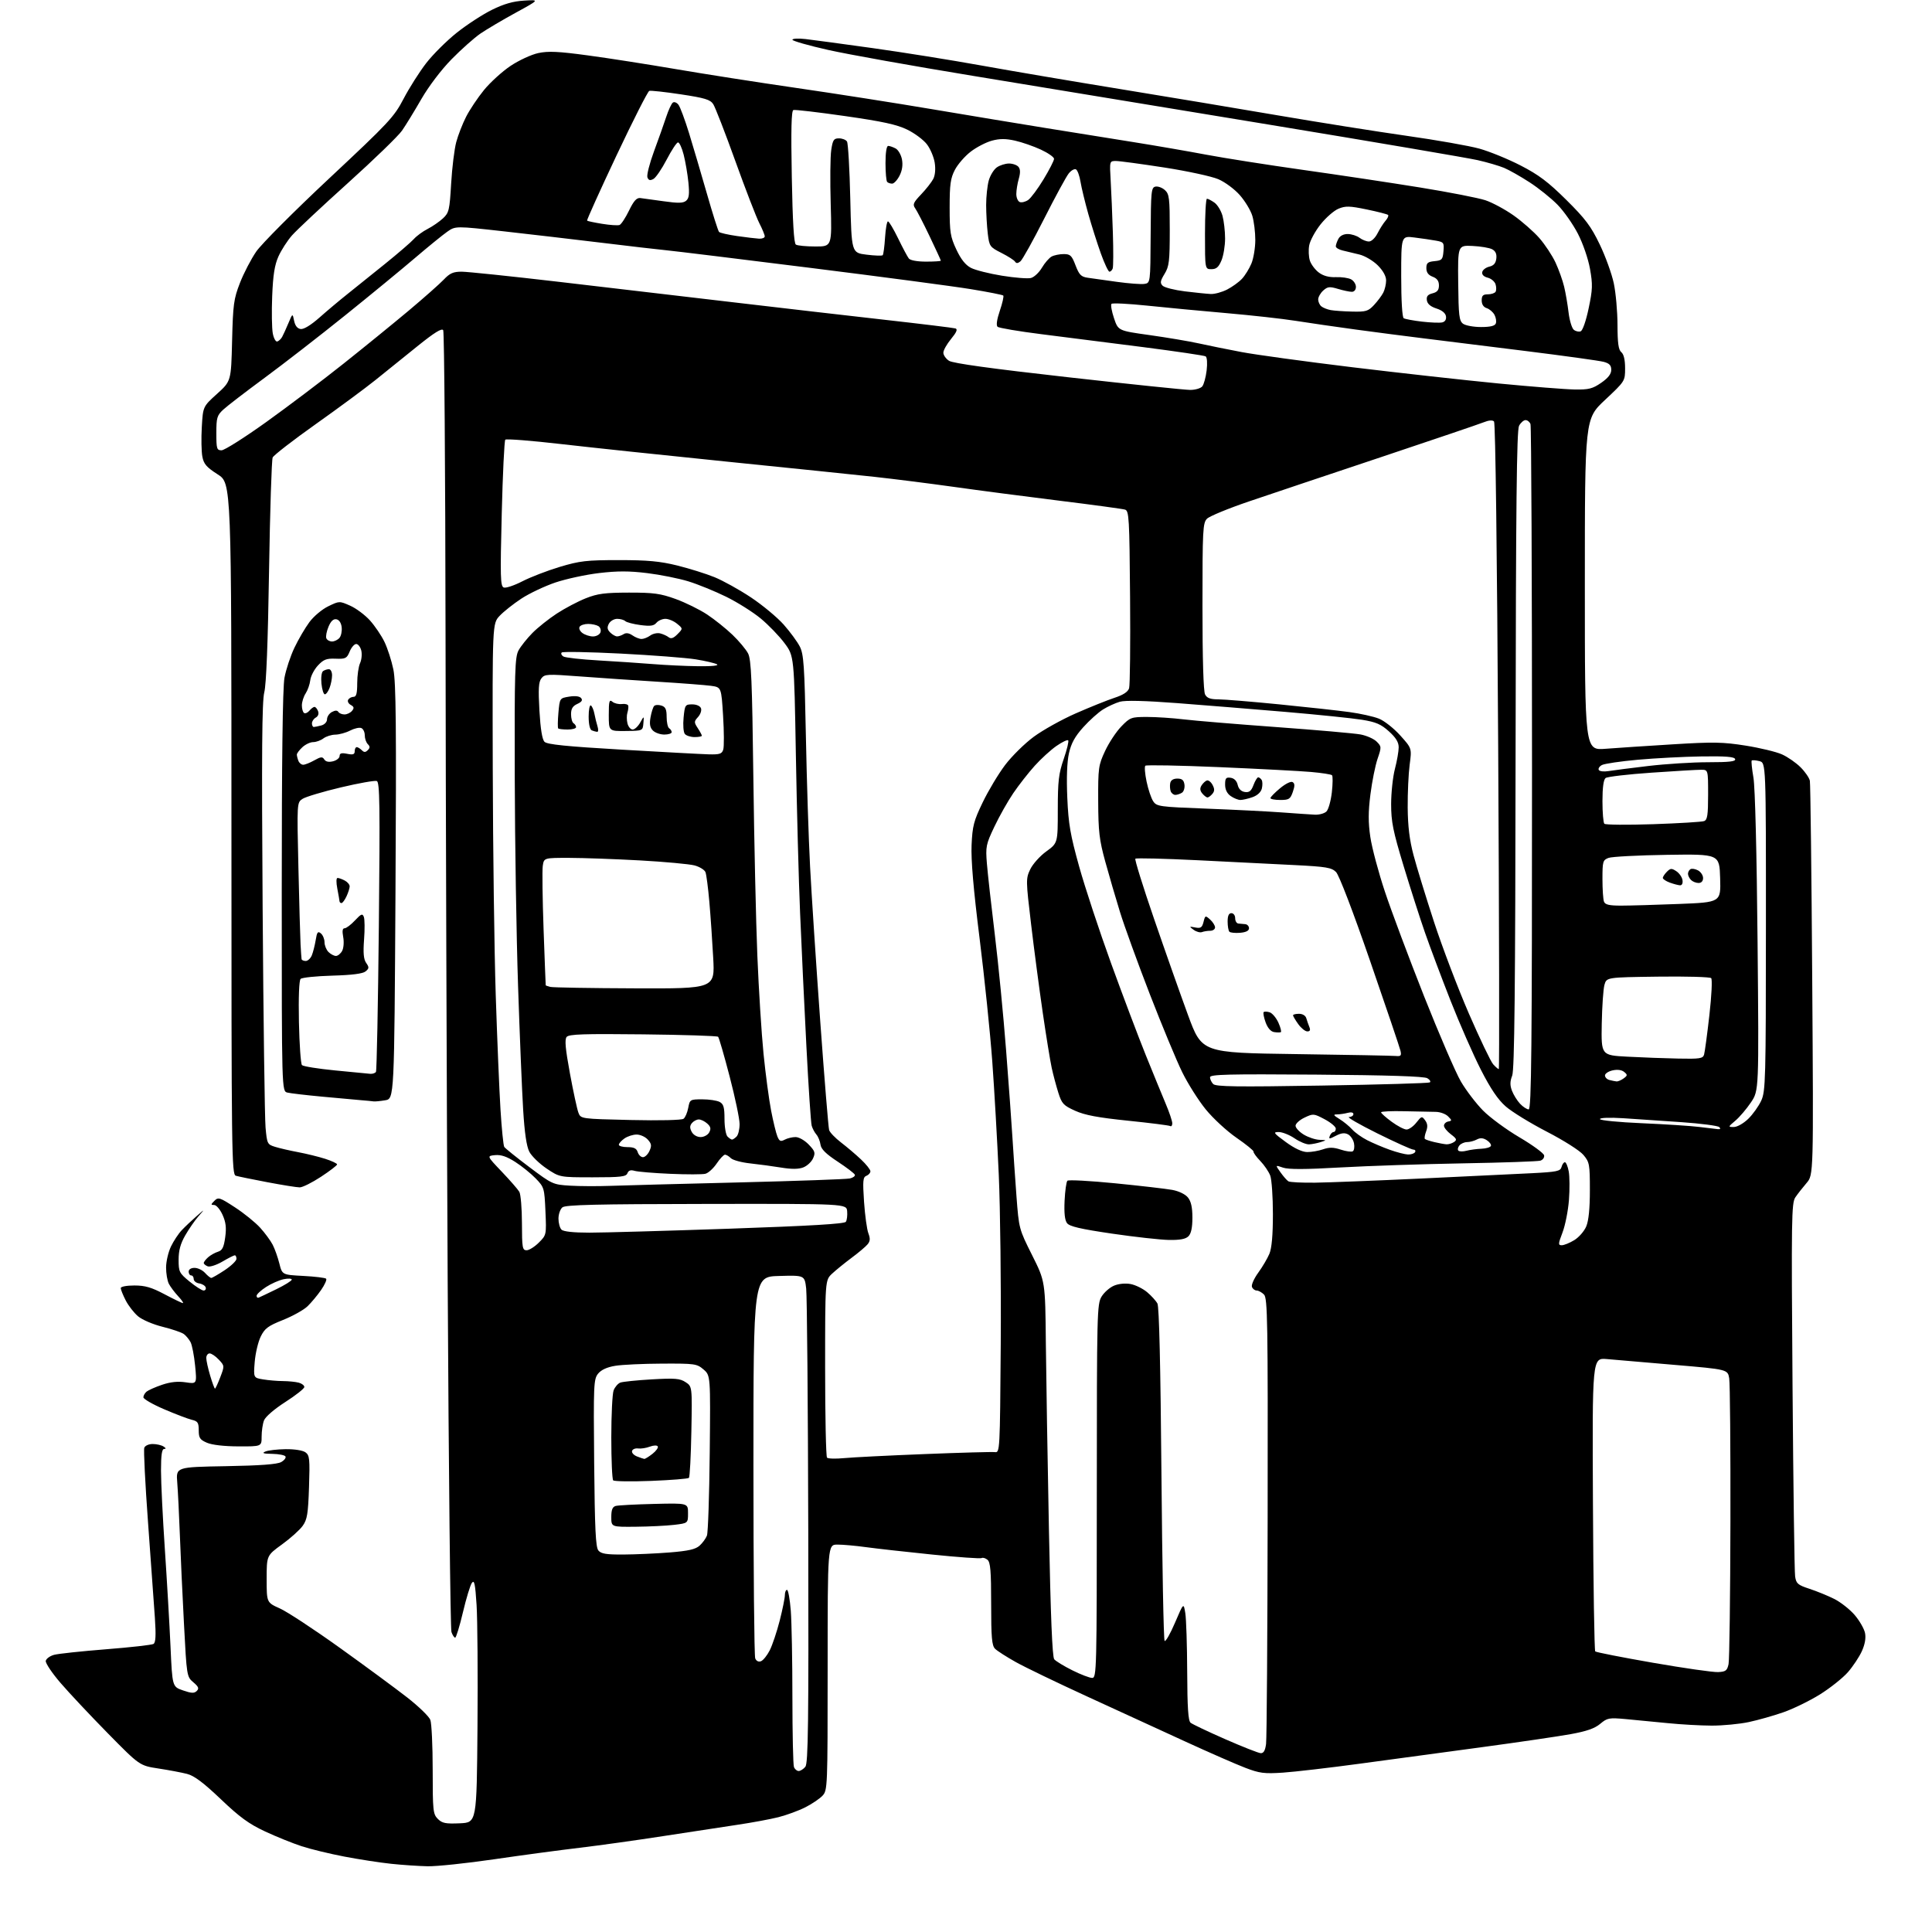 <?xml version="1.0" encoding="UTF-8" standalone="no"?>
<svg 
  version="1.1" 
  xmlns="http://www.w3.org/2000/svg" 
  xmlns:xlink="http://www.w3.org/1999/xlink" 
  xmlns:svg="http://www.w3.org/2000/svg"
  xmlns:rdf="http://www.w3.org/1999/02/22-rdf-syntax-ns#"
  xmlns:cc="http://creativecommons.org/ns#"
  xmlns:dc="http://purl.org/dc/elements/1.1/"
  viewBox="0 0 768 768"
  width="768"
  height="768"
>
<style>svg {background-color: white; }</style>"
<path stroke="none" fill="black" fill-rule="evenodd" d="M170.00,741.87C166.43,741.79 159.90,741.36 155.50,740.89C151.10,740.43 142.74,739.14 136.93,738.03C131.11,736.92 123.46,735.07 119.93,733.91C116.39,732.76 109.85,730.12 105.39,728.04C98.96,725.04 95.29,722.37 87.77,715.20C80.87,708.63 77.20,705.88 74.38,705.16C72.25,704.61 67.12,703.64 63.00,703.01C55.50,701.86 55.50,701.86 42.88,689.03C35.94,681.97 27.48,672.96 24.08,669.01C20.67,665.05 18.03,661.10 18.19,660.23C18.36,659.36 19.85,658.27 21.50,657.82C23.15,657.37 32.45,656.38 42.16,655.61C51.88,654.85 60.36,653.89 61.02,653.49C61.89,652.95 62.04,650.12 61.57,643.12C61.22,637.83 59.99,620.79 58.85,605.26C57.71,589.73 57.04,576.34 57.36,575.51C57.68,574.66 59.15,574.01 60.72,574.02C62.25,574.02 64.17,574.47 65.00,575.00C66.00,575.65 66.08,575.97 65.25,575.98C64.35,576.00 64.00,578.39 64.00,584.56C64.00,589.26 64.69,603.32 65.53,615.81C66.37,628.29 67.38,645.70 67.78,654.50C68.50,670.50 68.50,670.50 72.74,671.96C76.11,673.13 77.22,673.18 78.22,672.18C79.21,671.19 78.93,670.49 76.84,668.72C74.25,666.52 74.22,666.31 73.13,645.50C72.52,633.95 71.78,617.98 71.49,610.00C71.19,602.02 70.73,592.73 70.46,589.34C69.96,583.18 69.96,583.18 89.73,582.83C103.48,582.59 110.19,582.09 111.78,581.19C113.03,580.48 113.79,579.47 113.47,578.95C113.15,578.43 110.77,577.97 108.19,577.93C104.65,577.88 103.99,577.65 105.50,577.00C106.60,576.53 110.23,576.11 113.56,576.07C117.13,576.03 120.37,576.55 121.44,577.33C123.07,578.52 123.21,579.94 122.84,591.13C122.48,601.79 122.12,604.03 120.32,606.55C119.16,608.17 115.47,611.49 112.11,613.92C106.00,618.35 106.00,618.35 106.00,627.69C106.00,637.03 106.00,637.03 111.25,639.38C114.14,640.67 124.83,647.69 135.00,654.98C145.18,662.27 157.24,671.16 161.81,674.72C166.39,678.29 170.55,682.32 171.06,683.67C171.58,685.02 172.00,693.98 172.00,703.57C172.00,719.79 172.14,721.14 174.04,723.04C175.77,724.77 177.13,725.04 182.79,724.79C189.50,724.50 189.50,724.50 189.81,686.50C189.98,665.60 189.81,643.79 189.45,638.04C188.91,629.60 188.55,627.90 187.59,629.21C186.93,630.10 185.33,635.37 184.02,640.92C182.71,646.46 181.32,651.00 180.94,651.00C180.55,651.00 179.88,649.99 179.46,648.75C179.03,647.51 178.36,584.85 177.96,509.50C177.57,434.15 177.18,318.50 177.11,252.50C177.03,186.50 176.61,131.94 176.18,131.25C175.61,130.37 172.66,132.20 165.94,137.62C160.75,141.80 153.22,147.87 149.21,151.10C145.19,154.33 134.54,162.20 125.52,168.59C116.51,174.98 108.80,180.95 108.39,181.86C107.98,182.76 107.33,203.07 106.95,227.00C106.50,255.50 105.85,272.13 105.05,275.23C104.14,278.83 103.98,299.34 104.40,360.73C104.70,405.15 105.23,444.51 105.56,448.20C106.14,454.65 106.28,454.94 109.33,455.88C111.07,456.43 115.20,457.38 118.50,458.00C121.80,458.62 126.64,459.81 129.25,460.64C131.86,461.48 134.00,462.48 134.00,462.87C134.00,463.26 131.12,465.47 127.59,467.79C124.07,470.10 120.27,472.00 119.14,472.00C118.02,472.00 112.24,471.08 106.30,469.95C100.36,468.82 94.71,467.67 93.75,467.38C92.09,466.89 92.00,459.46 92.00,329.46C92.00,192.06 92.00,192.06 86.55,188.58C82.06,185.70 80.99,184.46 80.43,181.48C80.06,179.49 79.96,174.20 80.22,169.74C80.69,161.61 80.69,161.61 86.28,156.56C91.87,151.50 91.87,151.50 92.26,135.50C92.62,121.01 92.91,118.84 95.37,112.50C96.86,108.65 99.78,103.03 101.86,100.00C103.95,96.97 117.03,83.85 131.01,70.78C154.62,48.68 156.65,46.52 160.43,39.26C162.67,34.98 166.69,28.63 169.38,25.15C172.06,21.67 177.56,16.20 181.59,12.99C185.63,9.78 191.92,5.69 195.58,3.89C200.32,1.55 204.00,0.50 208.37,0.24C214.50,-0.13 214.50,-0.13 205.00,5.06C199.78,7.92 193.47,11.64 191.00,13.33C188.53,15.03 183.35,19.63 179.50,23.56C175.37,27.78 170.45,34.26 167.50,39.37C164.75,44.14 161.30,49.78 159.82,51.91C158.35,54.04 148.65,63.43 138.28,72.78C127.90,82.13 117.90,91.49 116.06,93.59C114.22,95.68 111.80,99.45 110.68,101.95C109.16,105.35 108.53,109.33 108.20,117.69C107.95,123.84 108.06,130.50 108.43,132.50C108.81,134.51 109.62,135.96 110.24,135.75C110.85,135.55 111.72,134.73 112.15,133.94C112.59,133.15 113.71,130.70 114.63,128.50C116.31,124.50 116.31,124.50 116.91,127.50C117.31,129.48 118.19,130.60 119.51,130.79C120.76,130.97 123.59,129.24 127.01,126.22C130.03,123.54 135.01,119.36 138.07,116.93C141.13,114.49 147.88,109.07 153.07,104.88C158.26,100.69 163.40,96.26 164.50,95.03C165.60,93.80 168.07,91.98 170.00,91.00C171.93,90.01 174.66,88.12 176.09,86.80C178.48,84.58 178.72,83.55 179.34,72.95C179.71,66.65 180.62,59.25 181.36,56.50C182.09,53.75 183.86,49.22 185.27,46.44C186.69,43.65 189.89,38.86 192.39,35.79C194.90,32.72 199.65,28.40 202.96,26.19C206.26,23.98 211.22,21.69 213.96,21.10C217.95,20.25 221.94,20.43 233.73,22.03C241.85,23.12 257.50,25.57 268.50,27.45C279.50,29.34 301.10,32.72 316.50,34.95C331.90,37.18 356.43,41.02 371.00,43.49C385.57,45.95 405.82,49.30 416.00,50.94C426.18,52.58 441.70,55.07 450.50,56.48C459.30,57.88 472.35,60.14 479.50,61.49C486.65,62.84 503.98,65.56 518.00,67.54C532.02,69.51 552.95,72.66 564.50,74.53C576.05,76.40 587.75,78.69 590.50,79.61C593.25,80.53 598.26,83.23 601.64,85.61C605.02,88.00 609.63,92.04 611.88,94.60C614.13,97.16 617.04,101.56 618.35,104.38C619.65,107.19 621.20,111.53 621.78,114.00C622.37,116.47 623.16,121.07 623.53,124.22C623.91,127.37 624.84,130.45 625.60,131.08C626.36,131.71 627.59,131.99 628.34,131.70C629.13,131.40 630.48,127.52 631.51,122.58C633.10,115.04 633.16,113.11 632.05,106.88C631.32,102.83 629.26,96.81 627.24,92.91C625.30,89.13 621.64,83.93 619.11,81.35C616.57,78.77 611.58,74.76 608.00,72.45C604.42,70.13 599.88,67.56 597.90,66.73C595.92,65.91 591.20,64.52 587.40,63.66C583.61,62.80 546.52,56.48 505.00,49.63C463.48,42.77 410.15,33.99 386.50,30.11C362.85,26.23 337.09,21.62 329.25,19.86C321.41,18.10 315.00,16.27 315.00,15.80C315.00,15.32 317.36,15.20 320.25,15.53C323.14,15.86 335.18,17.49 347.00,19.14C358.82,20.79 378.18,23.89 390.00,26.02C401.82,28.16 426.80,32.40 445.50,35.44C464.20,38.49 492.55,43.22 508.50,45.95C524.45,48.67 547.22,52.29 559.10,53.98C570.98,55.66 584.01,57.96 588.06,59.08C592.11,60.21 599.49,63.22 604.46,65.78C611.62,69.46 615.40,72.30 622.63,79.46C630.23,86.99 632.44,89.94 635.90,97.13C638.19,101.87 640.71,108.85 641.51,112.63C642.31,116.41 642.97,123.83 642.98,129.13C643.00,136.45 643.36,139.05 644.50,140.00C645.48,140.81 646.00,143.03 646.00,146.37C646.00,151.49 645.98,151.51 638.00,159.00C630.00,166.50 630.00,166.50 630.00,232.40C630.00,298.30 630.00,298.30 638.25,297.65C642.79,297.30 654.83,296.50 665.00,295.88C681.09,294.89 684.87,294.96 693.90,296.39C699.61,297.29 706.13,298.87 708.39,299.89C710.65,300.91 713.97,303.21 715.76,305.01C717.56,306.80 719.22,309.22 719.45,310.38C719.68,311.55 720.11,347.27 720.39,389.77C720.91,467.03 720.91,467.03 718.13,470.27C716.61,472.04 714.60,474.61 713.68,475.96C712.15,478.23 712.06,484.25 712.56,550.96C712.86,590.86 713.32,624.93 713.59,626.68C714.01,629.50 714.66,630.06 719.28,631.57C722.15,632.51 726.59,634.32 729.14,635.60C731.69,636.88 735.35,639.76 737.27,642.00C739.19,644.25 741.04,647.47 741.38,649.16C741.78,651.16 741.34,653.66 740.12,656.36C739.09,658.64 736.60,662.39 734.59,664.70C732.57,667.01 727.57,670.99 723.48,673.55C719.38,676.10 712.81,679.31 708.88,680.67C704.96,682.04 698.76,683.79 695.12,684.56C691.48,685.33 684.90,685.96 680.50,685.96C676.10,685.95 668.23,685.51 663.00,684.98C657.77,684.45 650.27,683.73 646.31,683.37C639.60,682.76 638.93,682.89 636.12,685.24C633.94,687.08 630.70,688.21 624.31,689.36C619.46,690.24 603.58,692.57 589.00,694.54C574.42,696.51 552.60,699.46 540.50,701.10C528.40,702.74 514.67,704.33 510.00,704.65C502.53,705.14 500.71,704.91 495.00,702.72C491.43,701.36 480.62,696.63 471.00,692.21C461.38,687.80 443.81,679.74 431.96,674.29C420.11,668.85 407.42,662.73 403.76,660.68C400.10,658.63 396.40,656.26 395.55,655.41C394.28,654.13 394.00,650.95 394.00,637.55C394.00,624.49 393.71,621.00 392.54,620.04C391.74,619.37 390.70,619.07 390.23,619.36C389.76,619.65 380.85,619.02 370.44,617.95C360.02,616.89 348.20,615.56 344.18,615.01C340.15,614.45 335.09,614.00 332.93,614.00C329.00,614.00 329.00,614.00 329.00,662.81C329.00,710.59 328.96,711.67 326.96,713.82C325.83,715.02 322.76,717.10 320.13,718.43C317.51,719.76 312.69,721.53 309.43,722.36C306.17,723.18 298.77,724.55 293.00,725.40C287.23,726.25 273.95,728.28 263.50,729.90C253.05,731.52 238.20,733.59 230.50,734.51C222.80,735.42 207.50,737.47 196.50,739.08C185.50,740.69 173.58,741.94 170.00,741.87zM317.48,704.00C318.18,704.00 319.37,703.25 320.13,702.34C321.27,700.96 321.47,685.48 321.30,609.09C321.18,558.72 320.81,515.12 320.47,512.22C319.85,506.93 319.85,506.93 309.67,507.22C299.50,507.50 299.50,507.50 299.50,582.50C299.50,623.75 299.82,658.28 300.21,659.23C300.65,660.30 301.53,660.73 302.50,660.36C303.37,660.03 304.94,658.08 305.98,656.04C307.02,654.00 308.80,648.69 309.94,644.25C311.07,639.80 312.00,635.23 312.00,634.08C312.00,632.94 312.38,632.00 312.85,632.00C313.32,632.00 313.99,635.71 314.35,640.25C314.70,644.79 314.99,660.28 314.99,674.67C315.00,689.06 315.27,701.55 315.61,702.42C315.94,703.29 316.79,704.00 317.48,704.00zM501.14,696.91C502.30,696.97 502.93,695.91 503.28,693.25C503.56,691.19 503.84,650.50 503.91,602.84C504.03,524.82 503.88,516.02 502.45,514.59C501.57,513.72 500.26,513.00 499.54,513.00C498.81,513.00 497.97,512.36 497.67,511.57C497.36,510.78 498.49,508.24 500.17,505.92C501.85,503.61 503.85,500.21 504.61,498.39C505.54,496.16 506.00,490.97 506.00,482.60C506.00,475.74 505.52,468.86 504.94,467.32C504.35,465.77 502.58,463.15 500.98,461.50C499.39,459.85 498.18,458.18 498.30,457.79C498.41,457.41 495.37,454.93 491.54,452.29C487.71,449.66 482.20,444.57 479.30,441.00C476.40,437.43 472.19,430.78 469.96,426.23C467.72,421.69 461.93,407.74 457.08,395.23C452.24,382.73 446.89,368.00 445.20,362.50C443.50,357.00 440.87,348.00 439.36,342.50C436.99,333.87 436.60,330.58 436.55,318.50C436.50,305.20 436.64,304.20 439.30,298.50C440.84,295.20 443.75,290.81 445.76,288.75C449.24,285.17 449.70,285.00 455.98,285.00C459.59,285.00 466.14,285.43 470.53,285.96C474.91,286.49 491.54,287.87 507.47,289.03C523.41,290.19 538.42,291.51 540.84,291.96C543.25,292.42 546.13,293.69 547.24,294.80C549.18,296.74 549.20,296.97 547.60,301.65C546.69,304.32 545.41,310.66 544.77,315.75C543.88,322.74 543.87,326.91 544.73,332.75C545.36,337.01 547.97,346.80 550.54,354.50C553.10,362.20 560.10,380.88 566.08,396.00C572.07,411.12 578.66,426.39 580.73,429.93C582.80,433.46 586.75,438.64 589.50,441.43C592.25,444.22 598.77,449.02 604.00,452.10C609.23,455.18 613.64,458.41 613.81,459.27C613.98,460.13 613.30,461.08 612.31,461.38C611.31,461.69 597.47,462.17 581.54,462.45C565.61,462.73 543.68,463.47 532.81,464.08C518.74,464.89 512.16,464.90 509.98,464.14C506.92,463.08 506.92,463.08 509.01,466.01C510.15,467.62 511.57,469.23 512.15,469.59C512.74,469.96 517.55,470.20 522.86,470.13C528.16,470.06 547.12,469.32 565.00,468.48C582.88,467.63 602.62,466.69 608.87,466.37C618.92,465.86 620.30,465.57 620.74,463.89C621.01,462.85 621.61,462.00 622.07,462.00C622.53,462.00 623.22,463.64 623.59,465.64C623.97,467.64 624.01,472.76 623.68,477.02C623.35,481.28 622.21,487.07 621.14,489.88C619.37,494.53 619.35,495.00 620.85,495.00C621.76,494.99 623.99,494.08 625.81,492.97C627.63,491.86 629.77,489.41 630.56,487.51C631.52,485.22 632.00,480.38 632.00,473.11C632.00,462.81 631.85,461.97 629.43,459.10C627.98,457.38 621.66,453.36 614.88,449.86C608.29,446.45 600.93,441.93 598.53,439.81C595.45,437.11 592.52,432.78 588.67,425.23C585.66,419.33 580.25,407.02 576.65,397.87C573.05,388.72 568.49,376.57 566.50,370.87C564.51,365.17 560.66,353.17 557.94,344.20C553.74,330.34 553.00,326.68 553.00,319.66C553.00,315.13 553.67,308.83 554.50,305.66C555.33,302.49 556.00,298.63 556.00,297.07C556.00,295.04 554.89,293.23 552.12,290.73C548.96,287.87 546.97,287.02 541.37,286.11C537.59,285.50 523.92,284.09 511.00,282.99C498.07,281.89 478.70,280.32 467.95,279.50C455.14,278.53 447.29,278.34 445.17,278.95C443.39,279.46 440.39,280.83 438.51,282.00C436.63,283.16 433.07,286.35 430.61,289.09C427.28,292.79 425.82,295.46 424.92,299.45C424.15,302.90 423.92,309.22 424.27,317.16C424.72,327.54 425.47,331.88 428.99,344.50C431.29,352.75 437.01,370.07 441.70,383.00C446.39,395.92 452.60,412.35 455.49,419.50C458.38,426.65 461.93,435.30 463.37,438.72C464.82,442.14 466.00,445.65 466.00,446.53C466.00,447.40 465.64,447.90 465.20,447.63C464.76,447.35 457.23,446.40 448.45,445.50C436.46,444.27 431.23,443.29 427.37,441.54C422.74,439.45 422.08,438.74 420.70,434.36C419.86,431.69 418.67,427.25 418.07,424.50C417.47,421.75 415.86,411.85 414.50,402.50C413.14,393.15 411.06,377.37 409.88,367.44C407.79,349.92 407.78,349.26 409.53,345.58C410.52,343.49 413.39,340.28 415.91,338.46C420.49,335.13 420.49,335.13 420.49,321.82C420.50,310.44 420.84,307.51 422.85,301.69C424.15,297.94 424.94,294.61 424.62,294.29C424.30,293.97 422.19,294.98 419.94,296.54C417.69,298.10 413.79,301.66 411.29,304.44C408.79,307.22 404.96,312.11 402.79,315.31C400.62,318.50 397.24,324.49 395.28,328.62C391.93,335.68 391.76,336.55 392.31,343.31C392.63,347.26 394.04,359.95 395.45,371.50C396.86,383.05 398.88,403.75 399.94,417.50C401.01,431.25 402.15,447.00 402.48,452.50C402.82,458.00 403.53,468.35 404.06,475.50C405.03,488.39 405.08,488.58 410.27,498.93C415.50,509.37 415.50,509.37 415.74,533.93C415.88,547.45 416.43,580.94 416.97,608.37C417.64,642.41 418.31,658.67 419.07,659.59C419.69,660.33 422.92,662.31 426.26,663.97C429.59,665.64 433.15,667.00 434.16,667.00C435.93,667.00 436.00,664.18 436.00,592.75C436.01,521.87 436.09,518.36 437.89,515.42C438.92,513.73 441.16,511.76 442.87,511.06C444.71,510.29 447.38,510.04 449.45,510.43C451.37,510.79 454.31,512.24 455.99,513.65C457.67,515.06 459.52,517.10 460.10,518.18C460.78,519.46 461.33,542.85 461.69,585.82C461.99,621.94 462.55,651.85 462.95,652.28C463.34,652.71 465.20,649.46 467.08,645.06C470.50,637.06 470.50,637.06 471.18,641.28C471.55,643.60 471.89,654.11 471.93,664.63C471.98,678.79 472.33,684.03 473.27,684.81C473.97,685.39 480.15,688.33 487.02,691.34C493.88,694.35 500.24,696.86 501.14,696.91zM683.00,664.68C686.01,664.53 686.58,664.09 687.13,661.50C687.48,659.85 687.81,634.42 687.87,605.00C687.93,575.58 687.71,549.89 687.39,547.93C686.80,544.36 686.80,544.36 665.65,542.56C654.02,541.56 641.90,540.53 638.72,540.25C632.94,539.76 632.94,539.76 633.22,597.79C633.37,629.72 633.78,656.12 634.13,656.46C634.48,656.81 644.83,658.84 657.13,660.98C669.43,663.12 681.07,664.79 683.00,664.68zM247.87,617.95C252.62,617.92 260.88,617.55 266.24,617.12C273.66,616.52 276.48,615.88 278.10,614.42C279.27,613.36 280.59,611.56 281.02,610.42C281.46,609.28 281.96,594.49 282.13,577.56C282.44,546.78 282.44,546.78 279.67,544.39C277.02,542.11 276.23,542.00 263.19,542.06C255.66,542.09 247.28,542.48 244.56,542.93C241.28,543.47 239.00,544.52 237.75,546.05C235.99,548.23 235.90,550.34 236.19,581.53C236.44,607.82 236.78,615.04 237.87,616.35C238.96,617.66 241.03,617.99 247.87,617.95zM252.75,606.90C243.00,607.00 243.00,607.00 243.00,603.07C243.00,600.18 243.46,599.00 244.75,598.64C245.71,598.37 252.57,598.01 260.00,597.83C273.50,597.50 273.50,597.50 273.50,601.50C273.50,605.50 273.50,605.50 268.00,606.15C264.98,606.51 258.11,606.85 252.75,606.90zM258.86,588.68C250.96,588.99 244.16,588.89 243.75,588.46C243.34,588.02 243.00,580.35 243.00,571.40C243.00,562.45 243.42,554.04 243.92,552.70C244.43,551.37 245.63,549.97 246.59,549.60C247.55,549.24 253.19,548.66 259.11,548.32C268.33,547.79 270.28,547.95 272.53,549.43C275.16,551.15 275.16,551.15 274.83,568.99C274.65,578.81 274.21,587.13 273.86,587.48C273.50,587.83 266.75,588.37 258.86,588.68zM256.12,579.94C256.45,579.97 257.92,579.06 259.37,577.92C260.83,576.78 261.77,575.44 261.47,574.96C261.17,574.46 259.79,574.51 258.31,575.07C256.86,575.62 254.78,575.94 253.68,575.79C252.58,575.63 251.49,576.06 251.26,576.75C251.02,577.44 251.88,578.42 253.17,578.94C254.45,579.45 255.78,579.90 256.12,579.94zM335.50,579.63C338.80,579.31 353.20,578.58 367.50,578.02C381.80,577.45 394.40,577.10 395.50,577.24C397.47,577.50 397.50,576.83 397.81,534.50C397.98,510.85 397.62,480.48 397.03,467.00C396.43,453.52 395.27,433.27 394.45,422.00C393.63,410.73 391.36,388.68 389.40,373.00C386.95,353.43 385.96,341.81 386.22,335.91C386.56,328.33 387.08,326.32 390.66,318.91C392.89,314.28 396.89,307.62 399.55,304.10C402.22,300.58 407.34,295.52 410.95,292.87C414.55,290.21 422.07,286.02 427.65,283.57C433.23,281.12 440.12,278.35 442.97,277.41C446.48,276.27 448.37,275.03 448.83,273.61C449.20,272.45 449.38,256.11 449.22,237.31C448.97,205.96 448.81,203.07 447.22,202.58C446.28,202.29 434.48,200.68 421.00,199.02C407.52,197.35 388.62,194.88 379.00,193.52C369.38,192.17 355.20,190.38 347.50,189.54C339.80,188.71 313.48,185.99 289.00,183.51C264.52,181.03 234.84,177.88 223.02,176.52C211.21,175.16 201.24,174.38 200.86,174.78C200.48,175.17 199.84,188.43 199.45,204.23C198.82,229.38 198.91,233.03 200.24,233.54C201.07,233.86 204.39,232.75 207.62,231.09C210.86,229.42 217.55,226.84 222.50,225.35C230.48,222.96 233.14,222.65 246.00,222.65C257.45,222.65 262.33,223.10 269.19,224.79C273.96,225.97 280.64,228.06 284.02,229.43C287.40,230.81 293.93,234.43 298.53,237.49C303.13,240.55 308.97,245.41 311.52,248.28C314.06,251.15 316.94,255.07 317.93,257.00C319.49,260.06 319.80,264.51 320.35,292.51C320.69,310.12 321.44,333.52 322.02,344.51C322.59,355.51 324.41,383.18 326.06,406.00C327.71,428.82 329.30,448.27 329.59,449.21C329.87,450.15 332.00,452.36 334.30,454.13C336.61,455.90 340.19,458.93 342.25,460.88C344.31,462.82 346.00,464.94 346.00,465.60C346.00,466.25 345.28,467.06 344.41,467.40C343.04,467.92 342.91,469.37 343.47,477.75C343.84,483.11 344.61,488.74 345.19,490.25C345.99,492.35 345.92,493.39 344.87,494.65C344.12,495.56 341.25,497.98 338.50,500.02C335.75,502.07 332.26,504.91 330.75,506.32C328.00,508.90 328.00,508.90 328.00,543.79C328.00,562.97 328.34,579.01 328.75,579.44C329.16,579.86 332.20,579.95 335.50,579.63zM94.75,574.96C89.07,574.94 84.25,574.38 82.25,573.51C79.46,572.30 79.00,571.59 79.00,568.57C79.00,565.54 78.61,564.95 76.25,564.39C74.74,564.03 69.79,562.15 65.25,560.20C60.71,558.26 57.00,556.12 57.00,555.45C57.00,554.79 57.57,553.77 58.27,553.19C58.98,552.61 61.74,551.38 64.43,550.47C67.79,549.33 70.70,549.03 73.79,549.49C78.27,550.16 78.27,550.16 77.56,542.86C77.16,538.85 76.35,534.65 75.75,533.53C75.16,532.41 73.96,530.96 73.09,530.31C72.21,529.66 68.43,528.36 64.68,527.43C60.86,526.49 56.55,524.65 54.88,523.25C53.25,521.87 51.03,519.02 49.96,516.91C48.88,514.81 48.00,512.61 48.00,512.04C48.00,511.45 50.33,511.00 53.42,511.00C57.68,511.00 60.23,511.74 65.43,514.50C69.06,516.42 72.33,518.00 72.70,518.00C73.07,518.00 72.22,516.76 70.81,515.25C69.40,513.74 67.74,511.52 67.12,510.32C66.50,509.11 66.01,506.19 66.02,503.82C66.03,501.44 66.91,497.70 67.96,495.50C69.02,493.30 70.95,490.38 72.27,489.00C73.58,487.62 76.19,485.15 78.08,483.50C81.50,480.50 81.50,480.50 78.88,483.50C77.44,485.15 75.08,488.56 73.63,491.09C71.73,494.40 71.00,497.10 71.00,500.77C71.00,505.57 71.25,506.07 75.35,509.43C77.75,511.39 80.26,513.00 80.94,513.00C81.61,513.00 81.98,512.44 81.76,511.75C81.53,511.06 80.37,510.36 79.17,510.18C77.98,510.00 77.00,509.22 77.00,508.43C77.00,507.64 76.55,507.00 76.00,507.00C75.45,507.00 75.00,506.32 75.00,505.50C75.00,504.59 75.93,504.00 77.35,504.00C78.63,504.00 80.50,504.90 81.50,506.00C82.50,507.10 83.61,508.00 83.98,508.00C84.35,508.00 86.76,506.61 89.33,504.91C91.90,503.20 94.00,501.18 94.00,500.41C94.00,499.63 93.70,499.00 93.34,499.00C92.97,499.00 90.76,500.12 88.41,501.50C86.07,502.87 83.44,503.72 82.58,503.39C81.71,503.06 81.00,502.45 81.00,502.05C81.00,501.64 81.79,500.62 82.75,499.77C83.71,498.93 85.47,497.94 86.66,497.58C88.36,497.06 88.97,495.85 89.52,491.86C90.05,488.03 89.79,485.86 88.46,482.90C87.49,480.76 85.99,479.00 85.13,479.00C83.75,479.00 83.77,478.81 85.23,477.34C86.77,475.80 87.34,475.98 93.42,479.95C97.01,482.29 101.51,485.93 103.42,488.04C105.33,490.15 107.56,493.19 108.39,494.79C109.22,496.39 110.41,499.74 111.04,502.23C112.18,506.76 112.18,506.76 120.58,507.20C125.19,507.44 129.27,507.94 129.64,508.30C130.00,508.67 129.10,510.70 127.63,512.81C126.16,514.93 123.73,517.84 122.22,519.29C120.72,520.73 116.34,523.17 112.49,524.71C106.52,527.09 105.23,528.06 103.63,531.33C102.60,533.44 101.53,537.98 101.25,541.43C100.75,547.70 100.75,547.70 104.63,548.34C106.76,548.69 110.30,548.99 112.50,549.00C114.70,549.02 117.51,549.30 118.75,549.63C119.99,549.96 120.99,550.74 120.97,551.37C120.95,551.99 117.55,554.68 113.41,557.33C108.99,560.17 105.50,563.19 104.94,564.65C104.42,566.01 104.00,568.90 104.00,571.07C104.00,575.00 104.00,575.00 94.75,574.96zM85.46,552.00C85.66,552.00 86.61,549.96 87.56,547.47C89.28,542.98 89.27,542.92 86.97,540.47C85.70,539.11 84.05,538.00 83.33,538.00C82.60,538.00 82.00,538.82 82.00,539.82C82.00,540.82 82.69,543.97 83.54,546.82C84.39,549.67 85.25,552.00 85.46,552.00zM102.83,515.83C103.29,515.65 106.43,514.15 109.82,512.50C113.20,510.85 115.98,509.13 115.99,508.67C115.99,508.21 114.54,508.14 112.75,508.51C110.96,508.88 107.81,510.27 105.75,511.61C103.69,512.94 102.00,514.51 102.00,515.10C102.00,515.69 102.37,516.02 102.83,515.83zM209.33,497.00C210.33,497.00 212.52,495.63 214.19,493.96C217.23,490.93 217.23,490.89 216.82,481.47C216.42,472.28 216.31,471.92 212.95,468.45C211.05,466.49 207.39,463.53 204.81,461.88C201.47,459.74 199.16,458.96 196.81,459.18C193.50,459.50 193.50,459.50 199.46,465.76C202.74,469.20 205.88,472.80 206.44,473.76C207.00,474.72 207.47,480.34 207.48,486.25C207.50,495.99 207.67,497.00 209.33,497.00zM464.68,492.90C461.28,492.84 451.07,491.71 442.00,490.38C429.53,488.55 425.18,487.54 424.17,486.23C423.27,485.05 422.96,482.21 423.19,477.32C423.38,473.37 423.88,469.78 424.31,469.36C424.74,468.93 433.28,469.39 443.29,470.38C453.31,471.37 463.51,472.55 465.97,473.00C468.63,473.49 471.16,474.72 472.22,476.02C473.47,477.57 474.00,479.95 474.00,484.04C474.00,487.99 473.50,490.36 472.43,491.43C471.31,492.55 469.07,492.97 464.68,492.90zM234.31,490.00C239.76,490.00 264.75,489.29 289.85,488.43C322.22,487.31 335.70,486.51 336.25,485.68C336.67,485.03 336.90,483.15 336.76,481.50C336.50,478.50 336.50,478.50 280.81,478.58C236.80,478.64 224.79,478.93 223.56,479.95C222.70,480.66 222.00,482.67 222.00,484.42C222.00,486.17 222.54,488.14 223.20,488.80C223.97,489.57 227.94,490.00 234.31,490.00zM242.50,471.40C247.45,471.22 270.40,470.60 293.50,470.04C316.60,469.47 336.54,468.76 337.82,468.46C339.10,468.17 340.00,467.50 339.82,466.98C339.64,466.46 336.57,464.12 333.00,461.77C328.32,458.70 326.40,456.80 326.16,455.00C325.97,453.62 325.24,451.82 324.53,451.00C323.82,450.18 322.98,448.60 322.66,447.50C322.34,446.40 321.39,432.23 320.56,416.00C319.72,399.77 318.59,375.93 318.05,363.00C317.50,350.07 316.75,321.79 316.37,300.14C315.68,260.78 315.68,260.78 311.84,255.64C309.73,252.81 305.49,248.42 302.41,245.87C299.34,243.33 293.16,239.43 288.67,237.22C284.17,235.01 277.40,232.25 273.61,231.09C269.83,229.93 262.47,228.46 257.27,227.82C250.12,226.94 245.44,226.94 238.15,227.80C232.84,228.43 225.03,230.12 220.78,231.55C216.54,232.99 210.46,235.86 207.28,237.94C204.10,240.03 200.20,243.12 198.61,244.81C195.73,247.89 195.73,247.89 195.88,305.70C195.96,337.49 196.49,377.90 197.06,395.50C197.63,413.10 198.49,433.66 198.96,441.20C199.43,448.73 200.10,455.35 200.44,455.90C200.78,456.45 205.25,460.05 210.37,463.90C219.49,470.76 219.83,470.91 226.59,471.32C230.39,471.55 237.55,471.58 242.50,471.40zM235.63,468.00C222.47,468.00 222.47,468.00 217.25,464.49C214.38,462.55 211.31,459.56 210.41,457.83C209.31,455.71 208.52,450.29 207.96,441.10C207.50,433.62 206.59,411.52 205.94,392.00C205.28,372.48 204.69,335.12 204.62,309.00C204.51,266.54 204.68,261.18 206.15,258.50C207.06,256.85 209.54,253.75 211.65,251.61C213.77,249.47 218.13,245.99 221.35,243.89C224.57,241.79 229.75,239.06 232.85,237.83C237.53,235.97 240.47,235.59 250.00,235.57C259.87,235.56 262.50,235.92 268.60,238.12C272.51,239.54 278.13,242.31 281.10,244.28C284.07,246.25 288.61,249.88 291.18,252.35C293.76,254.82 296.54,258.15 297.37,259.75C298.63,262.18 298.98,270.49 299.47,309.09C299.79,334.61 300.51,366.50 301.06,379.95C301.61,393.39 302.72,410.94 303.52,418.95C304.32,426.95 305.68,437.10 306.53,441.50C307.38,445.90 308.51,450.53 309.04,451.79C309.82,453.67 310.33,453.89 311.93,453.04C313.00,452.47 314.94,452.00 316.25,452.00C317.58,452.00 319.88,453.31 321.48,454.98C324.01,457.62 324.20,458.26 323.18,460.50C322.55,461.90 320.79,463.51 319.28,464.08C317.42,464.79 314.61,464.81 310.52,464.13C307.21,463.59 301.67,462.84 298.22,462.47C294.77,462.10 291.31,461.17 290.54,460.40C289.77,459.63 288.72,459.00 288.20,459.00C287.68,459.00 286.19,460.59 284.88,462.53C283.57,464.46 281.56,466.30 280.41,466.59C279.26,466.89 272.96,466.90 266.41,466.61C259.86,466.33 253.49,465.79 252.26,465.43C250.69,464.97 249.84,465.26 249.41,466.39C248.88,467.76 246.81,468.00 235.63,468.00zM255.59,460.00C256.39,460.00 257.55,458.88 258.18,457.50C259.12,455.44 259.00,454.66 257.50,453.00C256.51,451.90 254.51,451.00 253.07,451.00C251.63,451.00 249.44,451.70 248.22,452.56C247.00,453.41 246.00,454.54 246.00,455.06C246.00,455.58 247.54,456.00 249.43,456.00C251.99,456.00 253.03,456.51 253.50,458.00C253.85,459.10 254.79,460.00 255.59,460.00zM559.69,458.93C560.90,458.97 562.16,458.55 562.50,458.00C562.84,457.45 562.53,456.99 561.81,456.98C561.09,456.98 554.65,454.07 547.50,450.53C540.35,446.98 535.29,444.06 536.25,444.04C537.21,444.02 538.00,443.50 538.00,442.88C538.00,442.21 537.10,442.01 535.75,442.37C534.51,442.70 532.60,442.98 531.50,442.99C529.85,443.00 530.03,443.33 532.50,444.86C534.15,445.88 536.40,447.73 537.50,448.96C538.60,450.20 541.29,452.13 543.49,453.25C545.68,454.37 549.73,456.09 552.49,457.07C555.24,458.05 558.49,458.89 559.69,458.93zM519.60,457.96C521.31,457.98 524.16,457.49 525.94,456.87C528.41,456.01 530.09,456.04 532.99,457.00C535.08,457.69 537.22,457.98 537.76,457.65C538.29,457.32 538.51,455.90 538.24,454.49C537.97,453.09 536.91,451.49 535.89,450.94C534.54,450.22 533.18,450.37 531.04,451.48C528.40,452.85 528.12,452.85 528.63,451.51C528.95,450.68 529.62,450.00 530.11,450.00C530.60,450.00 531.00,449.39 531.00,448.64C531.00,447.89 529.00,446.22 526.56,444.92C522.25,442.64 522.02,442.62 518.56,444.27C516.60,445.20 515.00,446.66 515.00,447.50C515.00,448.34 516.46,449.92 518.25,451.01C520.04,452.10 522.85,453.04 524.50,453.10C527.44,453.20 527.45,453.21 525.00,454.00C523.62,454.44 521.55,454.85 520.39,454.90C519.23,454.96 516.62,453.88 514.60,452.50C512.57,451.12 509.74,450.00 508.30,450.00C505.96,450.00 506.25,450.41 511.10,453.96C514.55,456.49 517.62,457.93 519.60,457.96zM582.97,457.44C584.36,457.07 587.04,456.71 588.92,456.64C590.79,456.56 592.48,456.05 592.67,455.49C592.85,454.94 592.09,453.92 590.98,453.22C589.54,452.32 588.41,452.25 587.04,452.98C585.99,453.54 584.26,454.00 583.19,454.00C582.12,454.00 580.74,454.60 580.13,455.34C579.52,456.08 579.34,457.00 579.73,457.40C580.12,457.79 581.58,457.81 582.97,457.44zM575.00,454.88C575.83,454.93 577.17,454.52 578.00,453.97C579.26,453.12 579.06,452.64 576.75,450.90C575.24,449.76 574.00,448.23 574.00,447.49C574.00,446.75 574.76,446.00 575.68,445.82C577.23,445.52 577.23,445.37 575.61,443.75C574.64,442.79 572.43,441.99 570.68,441.98C568.93,441.97 563.34,441.86 558.25,441.73C553.16,441.60 549.00,441.80 549.00,442.16C549.00,442.53 550.89,444.22 553.20,445.91C555.51,447.61 558.17,449.00 559.12,449.00C560.08,449.00 561.83,447.77 563.01,446.26C565.07,443.65 565.24,443.60 566.52,445.36C567.50,446.69 567.60,447.91 566.91,449.74C566.38,451.14 566.16,452.49 566.42,452.75C566.68,453.02 568.38,453.58 570.20,454.01C572.01,454.44 574.17,454.83 575.00,454.88zM291.00,453.00C291.33,453.00 292.14,452.46 292.80,451.80C293.46,451.14 294.00,448.91 294.00,446.84C294.00,444.77 292.22,436.26 290.04,427.92C287.87,419.58 285.81,412.47 285.46,412.13C285.12,411.78 271.68,411.35 255.60,411.17C231.96,410.91 226.16,411.10 225.25,412.20C224.41,413.21 224.74,416.84 226.55,426.67C227.88,433.89 229.40,440.91 229.92,442.28C230.86,444.76 230.86,444.76 250.68,445.22C262.21,445.48 271.01,445.28 271.72,444.73C272.40,444.22 273.23,442.27 273.58,440.40C274.21,437.08 274.33,437.00 279.18,437.00C281.90,437.00 285.00,437.47 286.07,438.04C287.63,438.87 288.00,440.16 288.00,444.84C288.00,448.01 288.54,451.14 289.20,451.80C289.86,452.46 290.67,453.00 291.00,453.00zM278.50,452.00C279.85,452.00 281.37,451.17 281.93,450.13C282.70,448.70 282.51,447.86 281.14,446.63C280.15,445.73 278.65,445.00 277.79,445.00C276.94,445.00 275.71,445.65 275.05,446.44C274.17,447.50 274.15,448.40 274.97,449.94C275.62,451.15 277.07,452.00 278.50,452.00zM682.95,448.87C683.88,448.95 684.06,448.66 683.43,448.03C682.90,447.50 676.17,446.62 668.48,446.08C660.79,445.54 650.34,444.83 645.25,444.51C639.80,444.17 636.00,444.31 636.00,444.86C636.00,445.37 643.54,446.11 652.75,446.50C661.96,446.90 672.20,447.56 675.50,447.98C678.80,448.40 682.15,448.80 682.95,448.87zM689.23,448.00C690.57,448.00 693.08,446.58 694.96,444.75C696.80,442.96 699.12,439.70 700.13,437.50C701.84,433.76 701.96,429.29 701.98,368.36C702.00,303.22 702.00,303.22 699.38,302.56C697.94,302.20 696.57,302.09 696.34,302.33C696.11,302.56 696.41,305.62 697.02,309.13C697.68,312.99 698.33,338.72 698.66,374.50C699.21,433.50 699.21,433.50 696.02,438.23C694.27,440.83 691.49,444.09 689.84,445.48C686.89,447.97 686.88,448.00 689.23,448.00zM607.67,441.00C608.77,441.00 609.00,417.37 609.00,305.58C609.00,231.10 608.73,169.45 608.39,168.58C608.06,167.71 607.18,167.00 606.43,167.00C605.68,167.00 604.52,168.01 603.85,169.25C602.91,170.98 602.59,200.55 602.47,298.00C602.36,393.68 602.03,425.25 601.12,427.58C600.23,429.88 600.20,431.41 601.03,433.58C601.64,435.19 603.08,437.51 604.24,438.75C605.40,439.99 606.95,441.00 607.67,441.00zM148.50,437.82C147.95,437.73 145.70,437.52 143.50,437.34C141.30,437.16 134.32,436.53 128.00,435.93C121.67,435.34 115.49,434.62 114.25,434.32C112.00,433.78 112.00,433.78 112.00,354.58C112.00,302.00 112.36,273.37 113.08,269.43C113.68,266.17 115.46,260.80 117.03,257.50C118.60,254.20 121.28,249.62 122.98,247.32C124.69,245.00 128.03,242.20 130.49,241.01C134.89,238.88 134.93,238.88 139.20,240.77C141.57,241.82 145.10,244.46 147.06,246.63C149.02,248.81 151.62,252.64 152.83,255.16C154.05,257.67 155.64,262.60 156.37,266.12C157.42,271.21 157.59,289.05 157.21,354.64C156.73,436.78 156.73,436.78 153.12,437.38C151.13,437.71 149.05,437.91 148.50,437.82zM525.48,431.53C548.57,431.15 567.86,430.59 568.36,430.28C568.85,429.97 568.41,429.22 567.38,428.61C566.10,427.86 551.91,427.40 523.25,427.18C488.02,426.92 481.00,427.09 481.00,428.23C481.00,428.98 481.56,430.19 482.25,430.91C483.26,431.98 491.43,432.09 525.48,431.53zM642.56,429.88C643.14,429.95 644.42,429.41 645.40,428.70C647.00,427.53 647.02,427.26 645.63,426.11C644.65,425.30 642.96,425.07 641.04,425.49C639.37,425.86 638.00,426.77 638.00,427.51C638.00,428.25 638.79,429.06 639.75,429.31C640.71,429.56 641.98,429.82 642.56,429.88zM147.19,426.86C148.12,426.93 149.14,426.59 149.45,426.08C149.76,425.57 150.28,399.47 150.60,368.08C151.08,319.88 150.96,310.92 149.78,310.47C149.02,310.18 142.57,311.32 135.46,313.01C128.34,314.70 121.51,316.75 120.28,317.55C118.03,319.02 118.03,319.02 118.62,344.76C118.94,358.92 119.33,372.75 119.48,375.50C119.63,378.25 119.81,380.84 119.88,381.25C119.94,381.66 120.68,382.00 121.52,382.00C122.36,382.00 123.45,380.99 123.96,379.75C124.46,378.51 125.15,375.78 125.50,373.68C126.01,370.49 126.36,370.05 127.56,371.05C128.35,371.71 129.00,373.28 129.00,374.55C129.00,375.82 129.71,377.56 130.57,378.43C131.44,379.29 132.77,380.00 133.54,380.00C134.30,380.00 135.41,379.09 136.01,377.99C136.61,376.87 136.79,374.42 136.43,372.49C135.98,370.06 136.15,369.00 136.99,369.00C137.65,369.00 139.50,367.61 141.09,365.90C143.56,363.26 144.08,363.05 144.63,364.48C144.99,365.41 145.03,369.46 144.72,373.48C144.32,378.86 144.54,381.32 145.57,382.79C146.78,384.52 146.75,384.96 145.33,386.14C144.22,387.06 139.98,387.61 132.10,387.83C125.72,388.01 120.05,388.59 119.50,389.13C118.89,389.72 118.63,396.37 118.83,406.30C119.02,415.21 119.56,422.91 120.04,423.40C120.51,423.90 126.44,424.85 133.20,425.51C139.97,426.17 146.26,426.78 147.19,426.86zM595.79,425.00C596.06,425.00 595.95,367.29 595.55,296.75C595.12,220.17 594.46,168.11 593.90,167.54C593.31,166.92 591.81,167.04 589.74,167.88C587.96,168.60 569.62,174.82 549.00,181.71C528.38,188.59 504.78,196.51 496.56,199.30C488.34,202.09 480.81,205.19 479.81,206.19C478.14,207.86 478.00,210.49 478.00,241.07C478.00,261.95 478.38,274.84 479.04,276.07C479.81,277.51 481.14,278.00 484.29,278.00C486.60,278.01 497.50,278.90 508.50,279.99C519.50,281.08 532.06,282.46 536.40,283.06C540.75,283.65 546.04,284.83 548.16,285.68C550.28,286.53 554.09,289.53 556.62,292.35C561.23,297.47 561.23,297.47 560.36,303.98C559.89,307.57 559.54,315.23 559.58,321.00C559.64,328.47 560.31,333.93 561.90,339.93C563.13,344.57 566.79,356.51 570.04,366.47C573.29,376.43 579.52,392.80 583.88,402.86C588.25,412.91 592.60,422.01 593.56,423.07C594.52,424.13 595.53,425.00 595.79,425.00zM667.18,420.80C675.64,420.98 676.93,420.78 677.39,419.25C677.68,418.29 678.63,411.24 679.50,403.59C680.39,395.79 680.70,389.30 680.22,388.82C679.75,388.35 670.20,388.08 659.00,388.23C638.64,388.50 638.64,388.50 637.79,391.50C637.33,393.15 636.85,400.12 636.72,407.00C636.50,419.50 636.50,419.50 647.00,420.05C652.77,420.36 661.86,420.70 667.18,420.80zM554.87,419.77C556.85,419.96 557.15,419.63 556.73,417.75C556.45,416.51 551.02,400.46 544.67,382.09C537.78,362.15 532.30,347.85 531.09,346.64C529.32,344.88 527.22,344.52 514.78,343.89C506.93,343.49 489.56,342.62 476.20,341.96C462.83,341.30 451.64,341.03 451.32,341.35C451.00,341.67 454.34,352.41 458.74,365.21C463.14,378.02 469.22,395.25 472.25,403.50C477.77,418.50 477.77,418.50 515.14,419.02C535.69,419.30 553.56,419.64 554.87,419.77zM509.13,410.31C508.79,410.47 507.57,410.45 506.43,410.26C505.13,410.04 503.90,408.61 503.09,406.38C502.39,404.44 502.05,402.62 502.33,402.33C502.62,402.05 503.69,402.08 504.72,402.41C505.74,402.74 507.30,404.58 508.18,406.51C509.05,408.45 509.48,410.16 509.13,410.31zM519.68,410.00C518.83,410.00 517.21,408.69 516.07,407.10C514.93,405.50 514.00,403.92 514.00,403.60C514.00,403.27 515.07,403.00 516.38,403.00C517.79,403.00 518.97,403.71 519.27,404.75C519.55,405.71 520.10,407.29 520.49,408.25C521.00,409.47 520.75,410.00 519.68,410.00zM252.34,392.88C284.18,393.00 284.18,393.00 283.51,380.75C283.15,374.01 282.46,363.98 281.97,358.45C281.49,352.92 280.80,347.63 280.44,346.71C280.09,345.78 278.13,344.57 276.09,344.02C274.06,343.48 264.32,342.58 254.45,342.03C244.58,341.49 231.94,341.03 226.36,341.02C216.23,341.00 216.23,341.00 215.76,344.19C215.50,345.95 215.65,357.31 216.08,369.44C216.51,381.57 216.90,391.58 216.93,391.68C216.97,391.77 217.79,392.06 218.75,392.31C219.71,392.56 234.83,392.82 252.34,392.88zM477.80,370.52C477.05,370.81 475.56,370.40 474.49,369.62C472.64,368.26 472.67,368.21 475.14,368.69C477.31,369.10 477.85,368.74 478.42,366.48C479.07,363.87 479.16,363.84 481.05,365.54C482.12,366.51 483.00,367.92 483.00,368.65C483.00,369.39 482.14,370.00 481.08,370.00C480.03,370.00 478.55,370.23 477.80,370.52zM492.96,370.80C491.02,370.96 489.11,370.77 488.71,370.38C488.32,369.99 488.00,368.17 488.00,366.33C488.00,364.04 488.47,363.00 489.50,363.00C490.33,363.00 491.00,363.89 491.00,365.00C491.00,366.10 491.56,367.05 492.25,367.12C492.94,367.18 494.18,367.29 495.00,367.37C495.82,367.44 496.50,368.18 496.50,369.00C496.50,369.99 495.31,370.60 492.96,370.80zM644.45,360.00C647.88,360.00 658.19,359.70 667.37,359.34C684.07,358.68 684.07,358.68 683.78,349.09C683.50,339.50 683.50,339.50 662.66,339.81C651.20,339.98 640.74,340.53 639.41,341.03C637.16,341.89 637.00,342.44 637.00,349.39C637.00,353.49 637.27,357.55 637.61,358.42C638.07,359.63 639.69,360.00 644.45,360.00zM135.75,358.99C135.34,359.00 134.98,358.66 134.96,358.25C134.93,357.84 134.54,355.59 134.09,353.25C133.60,350.70 133.64,349.00 134.20,349.00C134.71,349.00 136.00,349.47 137.07,350.04C138.13,350.60 139.00,351.64 139.00,352.34C139.00,353.03 138.44,354.81 137.75,356.29C137.06,357.77 136.16,358.99 135.75,358.99zM667.82,351.92C667.09,351.88 665.26,351.39 663.75,350.84C662.24,350.29 661.00,349.45 661.00,348.99C661.00,348.52 661.73,347.42 662.62,346.53C664.03,345.12 664.50,345.09 666.37,346.32C667.54,347.09 668.64,348.69 668.82,349.86C669.01,351.15 668.62,351.97 667.82,351.92zM675.20,351.00C674.21,351.00 672.86,350.46 672.20,349.80C671.54,349.14 671.00,348.04 671.00,347.36C671.00,346.68 671.44,345.85 671.98,345.51C672.52,345.18 673.87,345.39 674.98,345.99C676.09,346.58 677.00,347.95 677.00,349.04C677.00,350.26 676.32,351.00 675.20,351.00zM657.17,327.63C667.44,327.28 676.55,326.73 677.42,326.39C678.71,325.90 679.00,323.99 679.00,315.89C679.00,306.00 679.00,306.00 676.25,305.99C674.74,305.98 665.85,306.50 656.50,307.15C647.15,307.79 638.94,308.75 638.25,309.28C637.43,309.91 637.00,313.07 637.00,318.46C637.00,322.97 637.34,327.02 637.75,327.46C638.16,327.90 646.90,327.97 657.17,327.63zM522.68,323.85C524.43,323.93 526.50,323.35 527.29,322.57C528.08,321.78 529.04,318.35 529.43,314.96C529.81,311.57 529.84,308.51 529.50,308.17C529.16,307.82 525.42,307.24 521.19,306.87C516.96,306.49 500.55,305.63 484.73,304.95C468.90,304.27 455.65,304.02 455.28,304.39C454.91,304.76 455.13,307.59 455.78,310.67C456.42,313.76 457.60,317.27 458.40,318.49C459.78,320.59 460.75,320.73 479.67,321.45C490.58,321.87 504.00,322.54 509.50,322.95C515.00,323.36 520.93,323.76 522.68,323.85zM493.07,318.00C492.18,318.00 490.44,317.30 489.22,316.44C487.76,315.42 487.00,313.85 487.00,311.87C487.00,309.34 487.35,308.91 489.21,309.18C490.61,309.38 491.63,310.42 492.00,312.00C492.37,313.61 493.39,314.62 494.85,314.83C496.60,315.08 497.38,314.46 498.28,312.08C498.92,310.38 499.76,309.00 500.16,309.00C500.56,309.00 501.18,309.48 501.54,310.06C501.89,310.64 501.92,312.17 501.60,313.46C501.23,314.92 499.82,316.21 497.86,316.90C496.12,317.51 493.97,318.00 493.07,318.00zM508.90,318.00C506.76,318.00 505.01,317.66 505.02,317.25C505.03,316.84 506.75,315.08 508.85,313.34C511.04,311.52 513.16,310.48 513.84,310.90C514.73,311.45 514.75,312.42 513.91,314.82C512.92,317.66 512.39,318.00 508.90,318.00zM480.00,317.00C479.58,317.00 478.65,316.29 477.93,315.42C477.00,314.30 476.91,313.36 477.63,312.23C478.19,311.34 479.14,310.45 479.75,310.25C480.36,310.05 481.38,310.83 482.00,312.00C482.86,313.61 482.85,314.48 481.95,315.56C481.29,316.35 480.42,317.00 480.00,317.00zM467.22,315.98C466.51,315.99 465.69,315.35 465.38,314.56C465.08,313.77 464.99,312.30 465.18,311.31C465.40,310.14 466.41,309.50 468.01,309.50C469.87,309.50 470.59,310.10 470.84,311.89C471.02,313.20 470.57,314.66 469.84,315.12C469.10,315.59 467.92,315.98 467.22,315.98zM639.33,306.53C641.07,306.24 648.20,305.32 655.16,304.50C662.13,303.67 672.85,303.00 679.00,303.00C687.50,303.00 690.06,302.70 689.74,301.75C689.42,300.82 685.97,300.55 676.40,300.69C669.31,300.80 657.91,301.39 651.07,302.01C644.23,302.62 637.81,303.57 636.79,304.11C635.77,304.66 635.22,305.54 635.55,306.08C635.88,306.62 637.58,306.82 639.33,306.53zM120.53,304.00C121.25,304.00 123.23,303.21 124.94,302.25C127.53,300.79 128.18,300.73 128.91,301.89C129.49,302.80 130.67,303.05 132.39,302.62C133.83,302.26 135.00,301.31 135.00,300.51C135.00,299.42 135.77,299.20 138.00,299.65C140.35,300.12 141.00,299.90 141.00,298.62C141.00,297.73 141.36,297.00 141.80,297.00C142.24,297.00 143.14,297.54 143.80,298.20C144.73,299.13 145.27,299.13 146.20,298.20C147.13,297.27 147.13,296.73 146.20,295.80C145.54,295.14 145.00,293.55 145.00,292.27C145.00,290.99 144.37,289.69 143.59,289.40C142.81,289.10 140.81,289.56 139.14,290.43C137.47,291.29 134.84,292.01 133.30,292.03C131.76,292.05 129.63,292.72 128.56,293.53C127.49,294.34 125.66,295.00 124.50,295.00C123.33,295.00 121.39,295.92 120.19,297.04C118.98,298.16 118.00,299.47 118.00,299.96C118.00,300.44 118.27,301.55 118.61,302.42C118.94,303.29 119.80,304.00 120.53,304.00zM281.68,299.86C286.07,299.98 286.96,299.69 287.50,297.99C287.86,296.88 287.83,290.85 287.44,284.58C286.74,273.19 286.74,273.19 282.62,272.62C280.35,272.31 270.85,271.58 261.50,271.00C252.15,270.42 238.22,269.47 230.54,268.89C217.49,267.91 216.50,267.96 215.20,269.67C214.10,271.10 213.94,273.88 214.43,282.50C214.86,289.87 215.53,293.96 216.46,294.89C217.51,295.94 225.20,296.72 247.18,298.00C263.31,298.94 278.83,299.78 281.68,299.86zM276.12,293.00C274.54,293.00 272.79,292.44 272.23,291.75C271.67,291.06 271.45,288.15 271.74,285.25C272.23,280.24 272.39,280.00 275.16,280.00C276.85,280.00 278.31,280.64 278.65,281.54C278.98,282.38 278.45,283.95 277.49,285.01C275.86,286.81 275.85,287.12 277.37,289.44C278.27,290.81 279.00,292.17 279.00,292.46C279.00,292.76 277.71,293.00 276.12,293.00zM264.07,292.00C262.46,292.00 260.42,291.28 259.54,290.40C258.37,289.23 258.12,287.82 258.59,285.15C258.95,283.14 259.59,281.12 260.02,280.65C260.45,280.18 261.74,280.10 262.90,280.47C264.56,280.99 265.00,281.95 265.00,285.01C265.00,287.14 265.45,289.16 266.00,289.50C266.55,289.84 267.00,290.54 267.00,291.06C267.00,291.58 265.68,292.00 264.07,292.00zM237.37,290.92C236.89,290.88 235.94,290.62 235.25,290.34C234.49,290.03 234.00,287.90 234.00,284.86C234.00,282.12 234.40,280.13 234.88,280.43C235.37,280.73 236.00,282.22 236.29,283.74C236.58,285.26 237.13,287.51 237.52,288.75C237.91,289.99 237.84,290.96 237.37,290.92zM248.75,290.58C242.00,290.65 242.00,290.65 242.00,284.20C242.00,278.69 242.21,277.93 243.45,278.96C244.24,279.62 245.93,280.02 247.20,279.86C248.46,279.69 249.61,279.99 249.74,280.53C249.87,281.06 249.72,282.32 249.40,283.32C249.08,284.32 249.09,286.24 249.43,287.57C249.76,288.91 250.69,290.00 251.49,290.00C252.28,290.00 253.63,288.76 254.48,287.25C256.02,284.50 256.02,284.50 255.76,287.50C255.50,290.50 255.50,290.50 248.75,290.58zM225.67,290.00C223.83,290.00 222.14,289.80 221.90,289.57C221.66,289.33 221.70,286.52 221.98,283.33C222.50,277.53 222.50,277.53 226.26,276.92C228.63,276.54 230.38,276.75 231.00,277.50C231.70,278.34 231.25,279.02 229.49,279.82C227.65,280.66 227.00,281.73 227.00,283.92C227.00,285.55 227.45,287.16 228.00,287.50C228.55,287.84 229.00,288.54 229.00,289.06C229.00,289.58 227.50,290.00 225.67,290.00zM124.75,288.99C125.16,288.98 126.51,288.70 127.75,288.37C129.05,288.02 130.00,286.99 130.00,285.92C130.00,284.90 130.87,283.60 131.94,283.03C133.23,282.34 134.09,282.33 134.50,283.00C134.84,283.55 135.94,284.00 136.94,284.00C137.94,284.00 139.29,283.36 139.93,282.58C140.86,281.46 140.75,280.96 139.42,280.21C138.48,279.69 138.03,278.75 138.42,278.13C138.80,277.51 139.77,277.00 140.56,277.00C141.64,277.00 142.00,275.63 142.00,271.55C142.00,268.55 142.51,264.98 143.13,263.62C143.75,262.26 143.96,259.99 143.61,258.57C143.25,257.16 142.35,256.00 141.60,256.00C140.85,256.00 139.68,257.35 139.00,259.00C137.87,261.74 137.36,261.99 133.39,261.84C129.75,261.70 128.59,262.16 126.36,264.56C124.89,266.14 123.53,268.77 123.34,270.40C123.15,272.02 122.32,274.38 121.50,275.64C120.67,276.90 120.00,279.04 120.00,280.41C120.00,281.77 120.40,283.13 120.89,283.43C121.37,283.73 122.33,283.31 123.01,282.49C123.69,281.67 124.59,281.00 125.02,281.00C125.44,281.00 126.08,281.76 126.43,282.69C126.83,283.71 126.48,284.71 125.54,285.24C124.69,285.71 124.00,286.75 124.00,287.55C124.00,288.35 124.34,288.99 124.75,288.99zM129.13,276.00C128.62,276.00 128.02,274.09 127.78,271.75C127.54,269.36 127.82,267.18 128.43,266.77C129.02,266.36 130.06,266.02 130.75,266.02C131.44,266.01 132.00,267.10 132.00,268.43C132.00,269.77 131.56,272.02 131.02,273.43C130.49,274.85 129.64,276.00 129.13,276.00zM277.50,264.83C282.99,264.90 285.92,264.60 285.00,264.07C284.18,263.60 280.35,262.71 276.50,262.09C272.65,261.48 259.27,260.45 246.76,259.81C234.25,259.17 223.69,258.98 223.29,259.38C222.89,259.78 223.18,260.49 223.94,260.96C224.70,261.43 230.99,262.14 237.91,262.53C244.84,262.93 254.55,263.58 259.50,263.98C264.45,264.39 272.55,264.77 277.50,264.83zM131.98,255.00C132.96,255.00 134.29,254.35 134.95,253.56C135.61,252.77 136.00,250.86 135.82,249.32C135.62,247.60 134.82,246.39 133.73,246.18C132.53,245.95 131.53,246.88 130.59,249.12C129.83,250.92 129.44,252.98 129.71,253.70C129.99,254.41 131.01,255.00 131.98,255.00zM255.03,254.00C255.90,254.00 257.46,253.39 258.48,252.64C259.50,251.89 261.28,251.50 262.42,251.78C263.56,252.06 265.09,252.75 265.80,253.31C266.75,254.05 267.71,253.72 269.30,252.11C271.50,249.88 271.50,249.88 269.14,247.94C267.84,246.87 265.76,246.00 264.51,246.00C263.26,246.00 261.66,246.71 260.94,247.57C259.92,248.80 258.55,248.99 254.57,248.47C251.78,248.10 249.07,247.39 248.55,246.90C248.03,246.40 246.58,246.00 245.34,246.00C244.09,246.00 242.61,246.87 242.04,247.93C241.26,249.39 241.39,250.25 242.57,251.43C243.44,252.29 244.67,252.99 245.32,252.98C245.97,252.98 247.15,252.56 247.94,252.06C248.87,251.47 250.08,251.65 251.41,252.57C252.53,253.36 254.16,254.00 255.03,254.00zM235.72,253.00C237.01,253.00 238.34,252.28 238.68,251.40C239.01,250.52 238.66,249.40 237.90,248.91C237.13,248.43 235.29,248.02 233.81,248.02C232.33,248.01 230.80,248.52 230.41,249.15C230.01,249.79 230.52,250.91 231.54,251.65C232.55,252.39 234.44,253.00 235.72,253.00zM88.08,179.00C89.22,179.00 97.21,173.95 105.83,167.77C114.45,161.59 128.25,151.17 136.50,144.60C144.75,138.04 156.45,128.52 162.50,123.45C168.55,118.37 174.82,112.82 176.44,111.11C178.80,108.61 180.18,108.00 183.50,108.00C185.76,108.00 203.12,109.81 222.06,112.02C241.00,114.23 271.80,117.84 290.50,120.05C309.20,122.26 336.65,125.43 351.50,127.10C366.35,128.77 379.10,130.33 379.82,130.56C380.76,130.87 380.24,132.10 378.07,134.73C376.38,136.78 375.00,139.24 375.00,140.20C375.00,141.17 376.01,142.62 377.25,143.42C378.78,144.42 393.95,146.52 424.50,149.95C449.25,152.73 471.13,155.00 473.13,155.00C475.12,155.00 477.28,154.37 477.91,153.61C478.55,152.84 479.33,149.97 479.66,147.24C480.00,144.37 479.83,142.01 479.26,141.66C478.71,141.32 467.52,139.67 454.38,137.98C441.25,136.29 423.07,133.98 414.00,132.85C404.93,131.71 397.07,130.38 396.54,129.89C395.94,129.32 396.28,126.96 397.46,123.49C398.49,120.47 399.10,117.76 398.81,117.48C398.53,117.20 392.72,116.05 385.90,114.94C379.08,113.82 350.55,110.04 322.50,106.53C294.45,103.02 268.57,99.85 265.00,99.50C261.43,99.15 249.72,97.79 239.00,96.48C228.28,95.18 210.85,93.14 200.28,91.96C181.06,89.82 181.06,89.82 177.78,92.12C175.98,93.38 170.22,98.06 165.00,102.52C159.78,106.98 147.26,117.27 137.18,125.38C127.10,133.49 112.70,144.66 105.18,150.20C97.66,155.74 90.26,161.42 88.75,162.83C86.27,165.13 86.00,166.04 86.00,172.19C86.00,178.42 86.18,179.00 88.08,179.00zM626.00,154.83C631.56,154.92 633.08,154.53 636.50,152.17C639.27,150.25 640.50,148.67 640.50,147.02C640.50,145.23 639.77,144.45 637.50,143.84C635.85,143.39 621.90,141.46 606.50,139.54C591.10,137.62 572.88,135.36 566.00,134.51C559.12,133.67 546.98,132.09 539.00,131.01C531.02,129.92 520.23,128.36 515.00,127.53C509.77,126.70 497.40,125.33 487.50,124.47C477.60,123.61 463.43,122.27 456.01,121.49C448.59,120.72 442.21,120.40 441.84,120.79C441.46,121.18 441.91,123.74 442.83,126.48C444.50,131.46 444.50,131.46 456.96,133.20C463.81,134.16 472.59,135.64 476.46,136.49C480.33,137.35 488.00,138.90 493.50,139.94C499.00,140.99 518.85,143.71 537.62,145.99C556.39,148.26 582.49,151.16 595.62,152.43C608.75,153.70 622.42,154.78 626.00,154.83zM588.72,130.00C592.42,130.00 594.23,129.56 594.61,128.58C594.91,127.80 594.67,126.25 594.08,125.15C593.49,124.04 592.10,122.85 591.00,122.50C589.72,122.09 589.00,120.99 589.00,119.43C589.00,117.52 589.52,117.00 591.44,117.00C592.78,117.00 594.16,116.55 594.51,115.99C594.85,115.44 594.85,114.09 594.50,112.99C594.15,111.90 592.75,110.72 591.38,110.38C589.83,109.99 589.01,109.16 589.21,108.17C589.37,107.30 590.63,106.33 592.01,106.00C593.77,105.59 594.59,104.64 594.81,102.78C595.02,100.96 594.51,99.81 593.16,99.09C592.08,98.51 588.57,97.92 585.35,97.77C579.50,97.50 579.50,97.50 579.66,112.45C579.79,125.52 580.04,127.55 581.60,128.70C582.58,129.41 585.79,130.00 588.72,130.00zM573.30,128.16C574.44,127.89 574.99,127.01 574.80,125.75C574.61,124.47 573.23,123.34 571.00,122.63C568.65,121.87 567.40,120.80 567.20,119.37C566.97,117.80 567.56,117.08 569.45,116.60C571.33,116.13 572.00,115.31 572.00,113.46C572.00,111.70 571.25,110.66 569.50,110.00C567.77,109.34 567.00,108.29 567.00,106.59C567.00,104.54 567.55,104.07 570.25,103.81C573.20,103.53 573.53,103.16 573.80,99.87C574.09,96.47 573.90,96.21 570.80,95.66C568.99,95.33 565.14,94.77 562.25,94.41C557.00,93.74 557.00,93.74 557.00,109.81C557.00,119.48 557.40,126.13 558.00,126.50C558.55,126.84 561.82,127.45 565.25,127.85C568.69,128.25 572.31,128.39 573.30,128.16zM537.56,123.86C542.98,123.99 543.90,123.71 546.19,121.25C547.60,119.74 549.26,117.52 549.88,116.32C550.50,115.11 551.00,112.93 551.00,111.47C551.00,109.78 549.78,107.58 547.69,105.49C545.87,103.67 542.61,101.73 540.44,101.19C538.27,100.65 535.26,99.92 533.75,99.58C532.24,99.24 531.00,98.49 531.00,97.92C531.00,97.34 531.47,96.00 532.04,94.93C532.68,93.73 534.10,93.01 535.79,93.03C537.28,93.05 539.37,93.72 540.44,94.53C541.51,95.34 543.18,96.00 544.17,96.00C545.17,96.00 546.66,94.59 547.59,92.75C548.50,90.96 549.93,88.71 550.78,87.74C551.63,86.78 552.08,85.74 551.78,85.44C551.48,85.15 547.66,84.16 543.29,83.26C536.46,81.85 534.88,81.81 532.06,82.97C530.26,83.72 527.05,86.53 524.93,89.21C522.81,91.89 520.79,95.62 520.44,97.49C520.08,99.36 520.21,102.13 520.71,103.64C521.21,105.14 522.82,107.27 524.27,108.35C526.03,109.67 528.30,110.28 531.03,110.17C533.30,110.08 536.01,110.47 537.07,111.04C538.13,111.61 539.00,112.95 539.00,114.04C539.00,115.19 538.32,116.00 537.37,116.00C536.47,116.00 533.99,115.48 531.87,114.84C528.52,113.84 527.74,113.93 526.00,115.50C524.90,116.49 524.00,118.09 524.00,119.03C524.00,119.98 524.56,121.22 525.25,121.78C525.94,122.35 527.62,123.02 529.00,123.27C530.38,123.52 534.23,123.79 537.56,123.86zM481.29,116.87C482.82,116.94 485.75,116.14 487.79,115.10C489.83,114.05 492.49,112.13 493.70,110.83C494.91,109.54 496.60,106.81 497.45,104.77C498.30,102.73 499.00,98.51 499.00,95.40C499.00,92.28 498.47,87.97 497.82,85.81C497.18,83.65 494.94,79.95 492.86,77.58C490.75,75.18 486.96,72.37 484.29,71.23C481.65,70.10 472.00,68.01 462.84,66.59C453.67,65.17 445.02,64.00 443.62,64.00C441.06,64.00 441.06,64.00 441.51,71.75C441.76,76.01 442.15,85.35 442.38,92.50C442.61,99.65 442.58,106.06 442.31,106.75C442.05,107.44 441.47,108.00 441.02,108.00C440.57,108.00 439.03,104.74 437.60,100.75C436.17,96.76 433.92,89.67 432.60,85.00C431.29,80.33 429.90,74.59 429.52,72.26C429.14,69.92 428.34,67.71 427.75,67.35C427.16,66.98 425.86,67.69 424.85,68.93C423.85,70.17 419.45,78.27 415.07,86.93C410.69,95.58 406.45,103.21 405.64,103.88C404.63,104.72 403.98,104.77 403.52,104.03C403.16,103.44 400.71,101.87 398.08,100.54C393.46,98.20 393.27,97.93 392.65,92.81C392.30,89.89 392.02,84.80 392.01,81.50C392.01,78.20 392.48,73.83 393.04,71.78C393.61,69.73 395.06,67.37 396.26,66.53C397.46,65.69 399.64,65.00 401.10,65.00C402.56,65.00 404.25,65.60 404.86,66.33C405.62,67.25 405.66,68.70 404.98,71.07C404.44,72.95 404.00,75.68 404.00,77.14C404.00,78.59 404.62,80.03 405.39,80.32C406.15,80.61 407.66,80.23 408.75,79.47C409.83,78.70 412.58,75.00 414.86,71.23C417.14,67.46 419.00,63.82 419.00,63.14C419.00,62.46 416.64,60.81 413.75,59.47C410.86,58.13 406.25,56.53 403.49,55.91C399.78,55.08 397.40,55.08 394.29,55.92C391.98,56.55 388.19,58.50 385.88,60.28C383.57,62.05 380.74,65.30 379.59,67.50C377.84,70.85 377.50,73.29 377.50,82.50C377.50,92.32 377.78,94.11 380.16,99.18C381.99,103.09 383.81,105.37 385.98,106.49C387.71,107.38 393.26,108.79 398.31,109.60C403.37,110.42 408.54,110.83 409.80,110.51C411.07,110.20 413.03,108.36 414.17,106.44C415.30,104.52 417.05,102.51 418.05,101.97C419.05,101.44 421.21,101.00 422.85,101.00C425.46,101.00 426.05,101.56 427.54,105.48C428.98,109.24 429.75,110.03 432.38,110.41C434.09,110.66 439.32,111.39 444.00,112.04C448.68,112.69 453.58,113.06 454.90,112.86C457.29,112.50 457.29,112.50 457.40,93.52C457.49,75.98 457.64,74.51 459.32,74.18C460.33,73.98 462.02,74.61 463.07,75.57C464.80,77.13 465.00,78.76 465.00,91.40C464.99,103.89 464.76,105.89 462.92,108.89C461.21,111.70 461.08,112.51 462.18,113.59C462.91,114.30 466.88,115.31 471.00,115.82C475.12,116.32 479.76,116.80 481.29,116.87zM481.55,107.00C479.00,107.00 479.00,107.00 479.00,93.00C479.00,85.30 479.35,79.00 479.78,79.00C480.21,79.00 481.54,79.69 482.74,80.53C483.94,81.37 485.39,83.73 485.96,85.78C486.52,87.83 486.99,91.88 486.99,94.78C487.00,97.69 486.35,101.62 485.55,103.53C484.43,106.20 483.52,107.00 481.55,107.00zM368.12,104.00C371.36,104.00 374.00,103.83 374.00,103.62C374.00,103.42 371.98,99.03 369.51,93.87C367.05,88.72 364.47,83.72 363.79,82.78C362.73,81.31 363.07,80.50 366.15,77.28C368.14,75.20 370.31,72.43 370.99,71.12C371.74,69.64 371.96,67.17 371.56,64.65C371.20,62.40 369.81,59.12 368.46,57.36C367.12,55.60 363.61,52.98 360.67,51.54C356.54,49.52 350.93,48.29 335.91,46.14C325.24,44.61 316.00,43.53 315.38,43.74C314.58,44.01 314.40,51.50 314.75,70.31C315.08,88.25 315.59,96.73 316.37,97.23C316.99,97.64 320.47,97.98 324.10,97.98C330.70,98.00 330.70,98.00 330.22,81.14C329.95,71.86 330.04,62.19 330.43,59.64C331.03,55.61 331.44,55.00 333.50,55.00C334.81,55.00 336.25,55.56 336.69,56.25C337.14,56.94 337.73,67.17 338.00,79.00C338.50,100.49 338.50,100.49 344.43,101.23C347.69,101.64 350.60,101.74 350.89,101.45C351.17,101.16 351.60,98.02 351.82,94.46C352.05,90.91 352.57,88.00 352.98,88.00C353.39,88.00 355.20,91.04 357.01,94.75C358.81,98.46 360.73,102.06 361.27,102.75C361.85,103.50 364.61,104.00 368.12,104.00zM301.75,94.88C302.99,94.94 304.00,94.53 304.00,93.96C304.00,93.39 303.03,91.03 301.84,88.71C300.65,86.39 296.36,75.29 292.31,64.03C288.26,52.77 284.30,42.59 283.52,41.40C282.34,39.59 280.19,38.94 270.65,37.50C264.35,36.55 258.70,35.93 258.10,36.13C257.50,36.34 251.61,47.94 245.01,61.93C238.42,75.91 233.18,87.51 233.37,87.71C233.57,87.90 236.28,88.48 239.40,88.98C242.52,89.49 245.62,89.69 246.29,89.43C246.95,89.16 248.64,86.60 250.04,83.72C251.94,79.81 253.07,78.56 254.54,78.73C255.62,78.85 259.81,79.43 263.86,80.01C269.56,80.82 271.56,80.78 272.73,79.81C273.91,78.83 274.11,77.22 273.65,72.52C273.32,69.21 272.47,64.25 271.77,61.50C271.07,58.75 270.05,56.55 269.50,56.61C268.95,56.67 266.93,59.75 265.00,63.46C263.07,67.16 260.71,70.62 259.74,71.15C258.43,71.86 257.82,71.70 257.36,70.51C257.02,69.62 258.20,64.99 259.96,60.20C261.73,55.42 263.92,49.25 264.82,46.50C265.72,43.75 266.92,41.17 267.48,40.77C268.04,40.37 269.05,40.77 269.72,41.67C270.39,42.56 272.27,47.62 273.90,52.90C275.52,58.18 278.72,69.03 281.01,77.00C283.29,84.97 285.46,91.81 285.83,92.20C286.20,92.58 289.43,93.32 293.00,93.83C296.57,94.34 300.51,94.81 301.75,94.88zM354.64,73.00C353.92,73.00 353.03,72.70 352.67,72.33C352.30,71.97 352.00,68.59 352.00,64.83C352.00,60.66 352.42,58.00 353.07,58.00C353.65,58.00 354.98,58.46 356.02,59.01C357.06,59.57 358.20,61.54 358.55,63.39C358.96,65.62 358.63,67.82 357.56,69.88C356.68,71.60 355.36,73.00 354.64,73.00z" />

</svg>